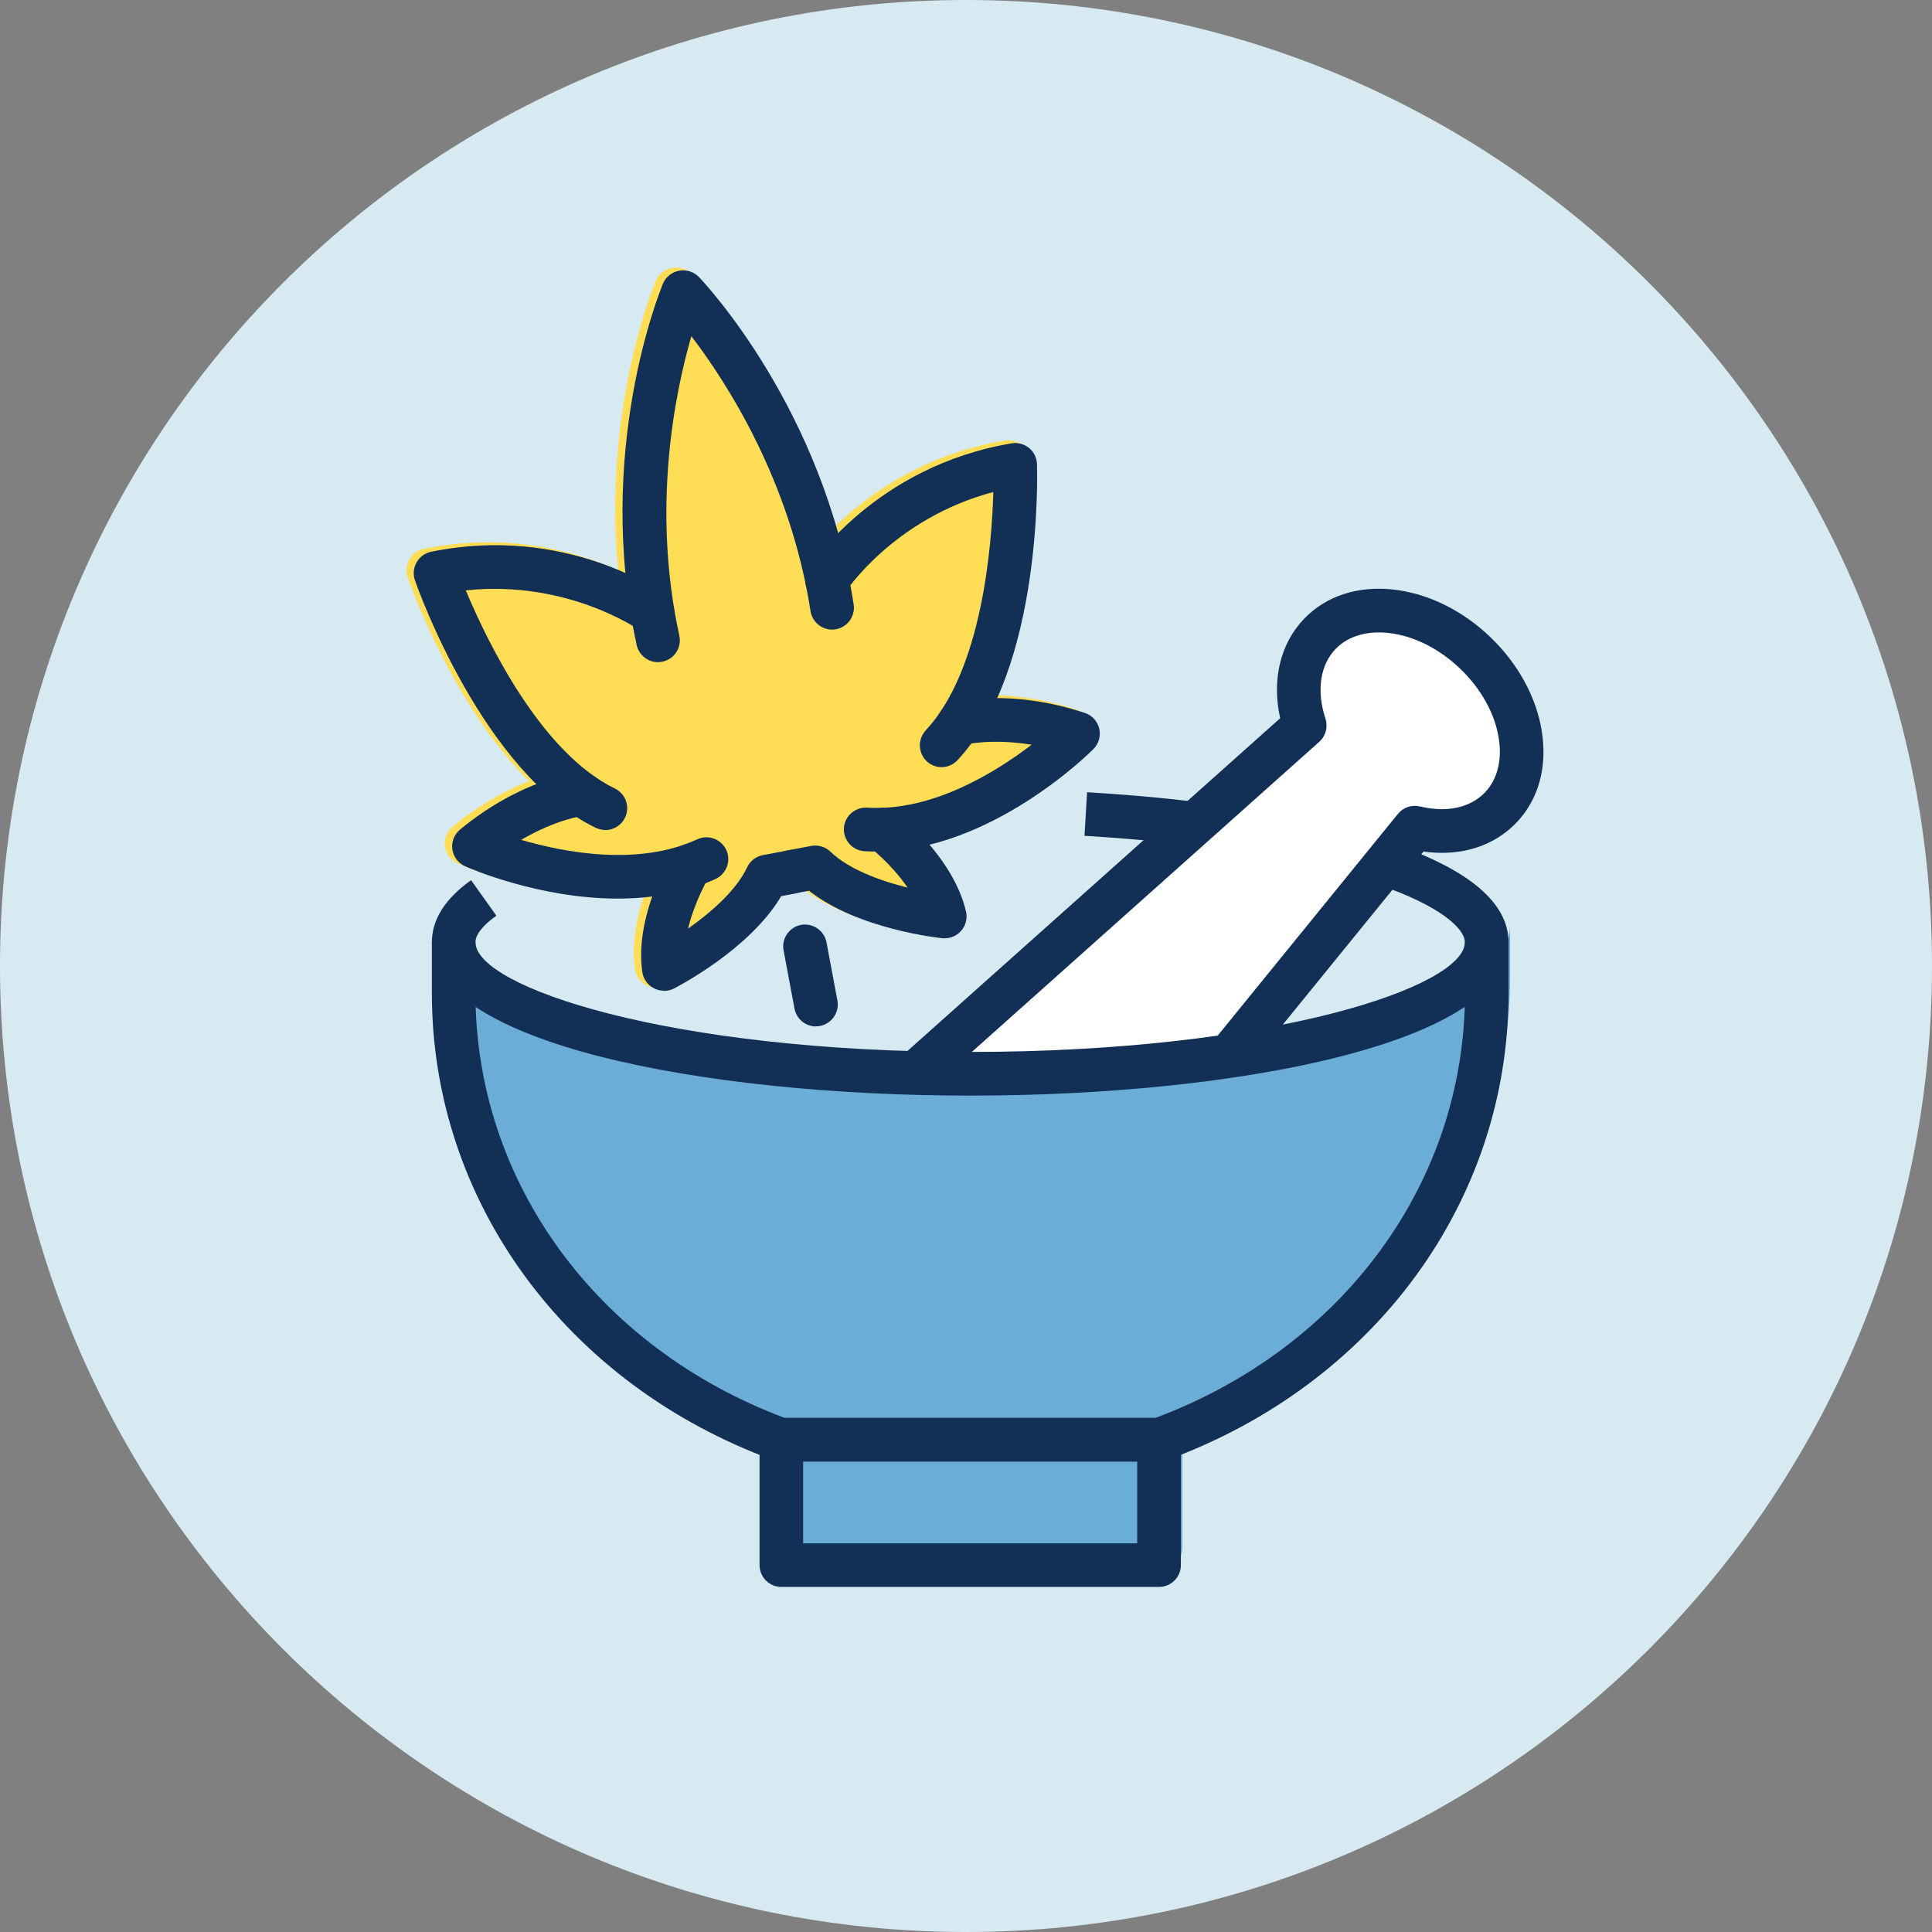 <svg width="90" height="90" viewBox="0 0 90 90" fill="none" xmlns="http://www.w3.org/2000/svg">
<rect x="0" y="0" width="90" height="90" fill="#808080" stroke="none"/>
<g clip-path="url(#clip0_827_1900)">
<path d="M45 90C69.853 90 90 69.853 90 45C90 20.147 69.853 0 45 0C20.147 0 0 20.147 0 45C0 69.853 20.147 90 45 90Z" fill="#D7EAF2"/>
<path d="M56.705 48.542L65.234 37.915C65.491 37.612 65.909 37.476 66.307 37.57C67.61 37.868 68.772 37.627 69.483 36.916C70.095 36.309 70.331 35.398 70.153 34.362C69.954 33.216 69.29 32.075 68.269 31.149C67.249 30.223 66.03 29.632 64.821 29.491C63.727 29.365 62.785 29.627 62.178 30.239C61.43 30.987 61.247 32.196 61.692 33.478C61.828 33.865 61.708 34.284 61.388 34.556L43.948 49.176L56.7 48.542H56.705Z" fill="white"/>
<path d="M25.781 60.2C28.303 63.089 31.595 65.428 35.456 66.956C35.456 68.51 35.456 72.084 35.456 72.084C35.456 72.644 35.911 73.099 36.471 73.099H54.068C54.628 73.099 55.083 72.644 55.083 72.084V66.945C64.382 63.277 70.347 54.91 70.347 45.455V43.069C70.347 47.758 57.731 50.212 45.267 50.212C32.803 50.212 20.188 47.758 20.188 43.069V45.455C20.188 50.981 22.228 56.135 25.776 60.2H25.781Z" fill="#6BADD7"/>
<path d="M47.962 22.882C47.904 24.991 47.59 29.077 46.109 32.379C47.161 32.379 48.569 32.536 50.191 33.075C50.526 33.185 50.777 33.462 50.86 33.802C50.944 34.142 50.84 34.504 50.593 34.755C50.426 34.922 47.145 38.172 42.965 39.213C43.655 40.024 44.377 41.107 44.665 42.321C44.738 42.64 44.655 42.975 44.44 43.221C44.246 43.441 43.969 43.566 43.676 43.566C43.645 43.566 43.608 43.566 43.571 43.566C43.404 43.551 39.616 43.148 37.35 41.353L36.706 41.473L36.047 41.599C34.582 44.084 31.196 45.827 31.045 45.905C30.898 45.979 30.741 46.015 30.584 46.015C30.427 46.015 30.26 45.979 30.113 45.9C29.82 45.748 29.621 45.466 29.574 45.141C29.402 43.901 29.684 42.63 30.04 41.625C29.501 41.698 28.957 41.724 28.428 41.724C24.76 41.724 21.511 40.306 21.323 40.218C20.998 40.076 20.778 39.773 20.726 39.427C20.679 39.077 20.815 38.731 21.087 38.507C22.406 37.418 23.662 36.769 24.645 36.387C21.103 32.876 19.088 27.189 18.989 26.895C18.895 26.618 18.921 26.315 19.067 26.058C19.214 25.802 19.46 25.624 19.748 25.566C23.683 24.761 26.901 25.708 28.795 26.561C28.078 19.104 30.433 13.364 30.548 13.087C30.678 12.773 30.961 12.543 31.301 12.48C31.636 12.417 31.981 12.527 32.222 12.773C32.426 12.987 36.691 17.492 38.71 24.708C40.175 23.233 42.834 21.187 46.795 20.522C47.083 20.475 47.381 20.554 47.606 20.737C47.831 20.92 47.967 21.197 47.977 21.49C47.977 21.574 47.993 22.092 47.977 22.887L47.962 22.882Z" fill="#FFDD55"/>
<path d="M43.865 35.738C43.619 35.738 43.367 35.649 43.174 35.466C42.766 35.084 42.74 34.441 43.121 34.027C45.748 31.212 46.203 25.441 46.272 22.919C41.641 24.153 39.412 27.539 39.386 27.576C39.082 28.046 38.454 28.182 37.978 27.879C37.507 27.576 37.371 26.948 37.675 26.471C37.8 26.278 40.809 21.715 47.124 20.653C47.412 20.606 47.711 20.684 47.935 20.867C48.16 21.05 48.297 21.328 48.307 21.621C48.318 22.008 48.579 31.154 44.602 35.414C44.404 35.628 44.131 35.738 43.859 35.738H43.865Z" fill="#123056"/>
<path d="M40.83 39.668C40.641 39.668 40.453 39.663 40.264 39.652C39.705 39.615 39.281 39.134 39.312 38.574C39.349 38.014 39.83 37.596 40.39 37.622C43.414 37.816 46.366 35.984 48.056 34.692C46.156 34.383 44.937 34.692 44.922 34.692C44.383 34.833 43.823 34.514 43.681 33.975C43.535 33.436 43.849 32.881 44.388 32.73C44.492 32.703 46.983 32.039 50.536 33.211C50.871 33.321 51.122 33.598 51.206 33.938C51.289 34.278 51.185 34.639 50.939 34.891C50.74 35.095 46.125 39.663 40.835 39.663L40.83 39.668Z" fill="#123056"/>
<path d="M44.016 43.708C43.985 43.708 43.948 43.708 43.912 43.708C43.744 43.692 39.956 43.289 37.69 41.494L37.047 41.614C36.497 41.719 35.963 41.353 35.859 40.803C35.754 40.254 36.12 39.72 36.67 39.616L37.795 39.406C38.119 39.349 38.449 39.448 38.684 39.673C39.548 40.505 41.028 41.039 42.279 41.348C41.526 40.244 40.516 39.464 40.505 39.453C40.06 39.113 39.977 38.475 40.317 38.03C40.657 37.585 41.295 37.502 41.74 37.837C41.85 37.92 44.398 39.888 45 42.462C45.073 42.781 44.989 43.116 44.775 43.362C44.581 43.582 44.304 43.708 44.011 43.708H44.016Z" fill="#123056"/>
<path d="M30.652 30.846C30.186 30.846 29.763 30.521 29.658 30.045C27.685 21.024 30.752 13.531 30.882 13.217C31.013 12.903 31.296 12.673 31.636 12.61C31.971 12.548 32.316 12.658 32.557 12.903C32.792 13.149 38.354 19.031 39.767 28.156C39.851 28.711 39.474 29.229 38.919 29.318C38.365 29.402 37.847 29.025 37.758 28.47C36.821 22.401 33.849 17.811 32.206 15.661C31.453 18.262 30.338 23.63 31.646 29.611C31.767 30.16 31.421 30.699 30.872 30.82C30.799 30.835 30.725 30.846 30.652 30.846Z" fill="#123056"/>
<path d="M28.198 38.663C28.051 38.663 27.9 38.632 27.753 38.564C22.51 36.021 19.454 27.398 19.329 27.031C19.235 26.754 19.261 26.451 19.407 26.194C19.554 25.938 19.8 25.76 20.087 25.702C26.361 24.42 30.809 27.586 30.997 27.722C31.453 28.052 31.552 28.69 31.222 29.14C30.893 29.595 30.259 29.695 29.804 29.365C29.752 29.328 26.424 27 21.699 27.502C22.672 29.831 25.179 35.053 28.643 36.732C29.15 36.978 29.36 37.585 29.114 38.093C28.936 38.454 28.575 38.669 28.198 38.669V38.663Z" fill="#123056"/>
<path d="M28.773 41.86C25.105 41.86 21.856 40.442 21.667 40.353C21.343 40.212 21.123 39.909 21.071 39.563C21.024 39.213 21.16 38.867 21.432 38.642C24.32 36.267 26.884 35.989 26.989 35.979C27.543 35.922 28.046 36.33 28.103 36.889C28.161 37.444 27.753 37.941 27.198 37.999C27.172 37.999 25.932 38.156 24.278 39.124C26.324 39.72 29.741 40.364 32.483 39.098C32.996 38.862 33.597 39.087 33.833 39.595C34.068 40.102 33.843 40.709 33.336 40.945C31.871 41.62 30.285 41.86 28.773 41.86Z" fill="#123056"/>
<path d="M30.93 46.151C30.767 46.151 30.605 46.114 30.459 46.036C30.166 45.884 29.967 45.602 29.92 45.277C29.553 42.661 31.223 39.903 31.296 39.788C31.589 39.312 32.217 39.16 32.693 39.453C33.169 39.746 33.321 40.374 33.028 40.85C33.028 40.85 32.363 41.955 32.054 43.257C33.106 42.514 34.299 41.484 34.802 40.406C34.938 40.107 35.215 39.898 35.534 39.835L36.675 39.621C37.224 39.521 37.758 39.882 37.863 40.432C37.967 40.981 37.601 41.515 37.052 41.62L36.392 41.745C34.927 44.231 31.542 45.973 31.39 46.052C31.244 46.125 31.087 46.161 30.93 46.161V46.151Z" fill="#123056"/>
<path d="M38.009 47.815C37.528 47.815 37.104 47.475 37.01 46.983L36.502 44.273C36.398 43.723 36.764 43.19 37.313 43.085C37.863 42.985 38.396 43.346 38.501 43.896L39.009 46.606C39.113 47.156 38.747 47.69 38.198 47.794C38.135 47.805 38.072 47.81 38.009 47.81V47.815Z" fill="#123056"/>
<path d="M36.382 68.086C36.267 68.086 36.147 68.065 36.037 68.023C26.367 64.486 20.119 55.946 20.119 46.277V43.891H22.149V46.277C22.149 55.026 27.795 62.77 36.549 66.05H53.827C62.592 62.775 68.243 55.036 68.243 46.277V43.891H70.273V46.277C70.273 55.952 64.025 64.486 54.356 68.018C54.246 68.06 54.126 68.081 54.005 68.081H36.46C36.429 68.081 36.403 68.081 36.371 68.081L36.382 68.086Z" fill="#123056"/>
<path d="M53.995 73.925H36.398C35.838 73.925 35.383 73.47 35.383 72.91V67.071C35.383 66.511 35.838 66.056 36.398 66.056H53.995C54.555 66.056 55.01 66.511 55.01 67.071V72.91C55.01 73.47 54.555 73.925 53.995 73.925ZM37.413 71.895H52.975V68.086H37.413V71.895Z" fill="#123056"/>
<path d="M43.326 50.745L41.971 49.228L59.636 33.457C59.238 31.683 59.636 29.988 60.745 28.831C61.781 27.748 63.288 27.267 64.978 27.471C66.564 27.665 68.144 28.449 69.426 29.679C70.708 30.909 71.561 32.458 71.817 34.032C72.094 35.717 71.676 37.24 70.64 38.323C69.578 39.432 68.029 39.909 66.313 39.668L58.056 49.824L56.481 48.542L65.12 37.915C65.365 37.612 65.763 37.475 66.145 37.57C67.391 37.868 68.495 37.627 69.175 36.916C69.756 36.309 69.986 35.398 69.813 34.362C69.625 33.216 68.986 32.075 68.018 31.149C67.05 30.223 65.883 29.632 64.732 29.491C63.691 29.365 62.791 29.627 62.21 30.239C61.493 30.987 61.321 32.196 61.745 33.478C61.87 33.865 61.76 34.284 61.457 34.556L43.321 50.745H43.326Z" fill="#123056"/>
<path d="M55.533 39.386C53.937 39.187 52.252 39.04 50.52 38.935L50.641 36.905C52.415 37.01 54.147 37.162 55.785 37.366L55.533 39.386Z" fill="#123056"/>
<path d="M45.199 51.038C32.735 51.038 20.119 48.584 20.119 43.896C20.119 42.839 20.731 41.866 21.945 41.002L23.123 42.656C22.495 43.101 22.149 43.54 22.149 43.891C22.149 45.973 31.128 49.003 45.194 49.003C59.259 49.003 68.238 45.973 68.238 43.891C68.238 43.289 67.181 42.227 64.203 41.206L64.863 39.286C68.452 40.516 70.273 42.07 70.273 43.896C70.273 48.584 57.657 51.038 45.194 51.038H45.199Z" fill="#123056"/>
</g>
<defs>
<clipPath id="clip0_827_1900">
<rect width="90" height="90" fill="white"/>
</clipPath>
</defs>
</svg>
